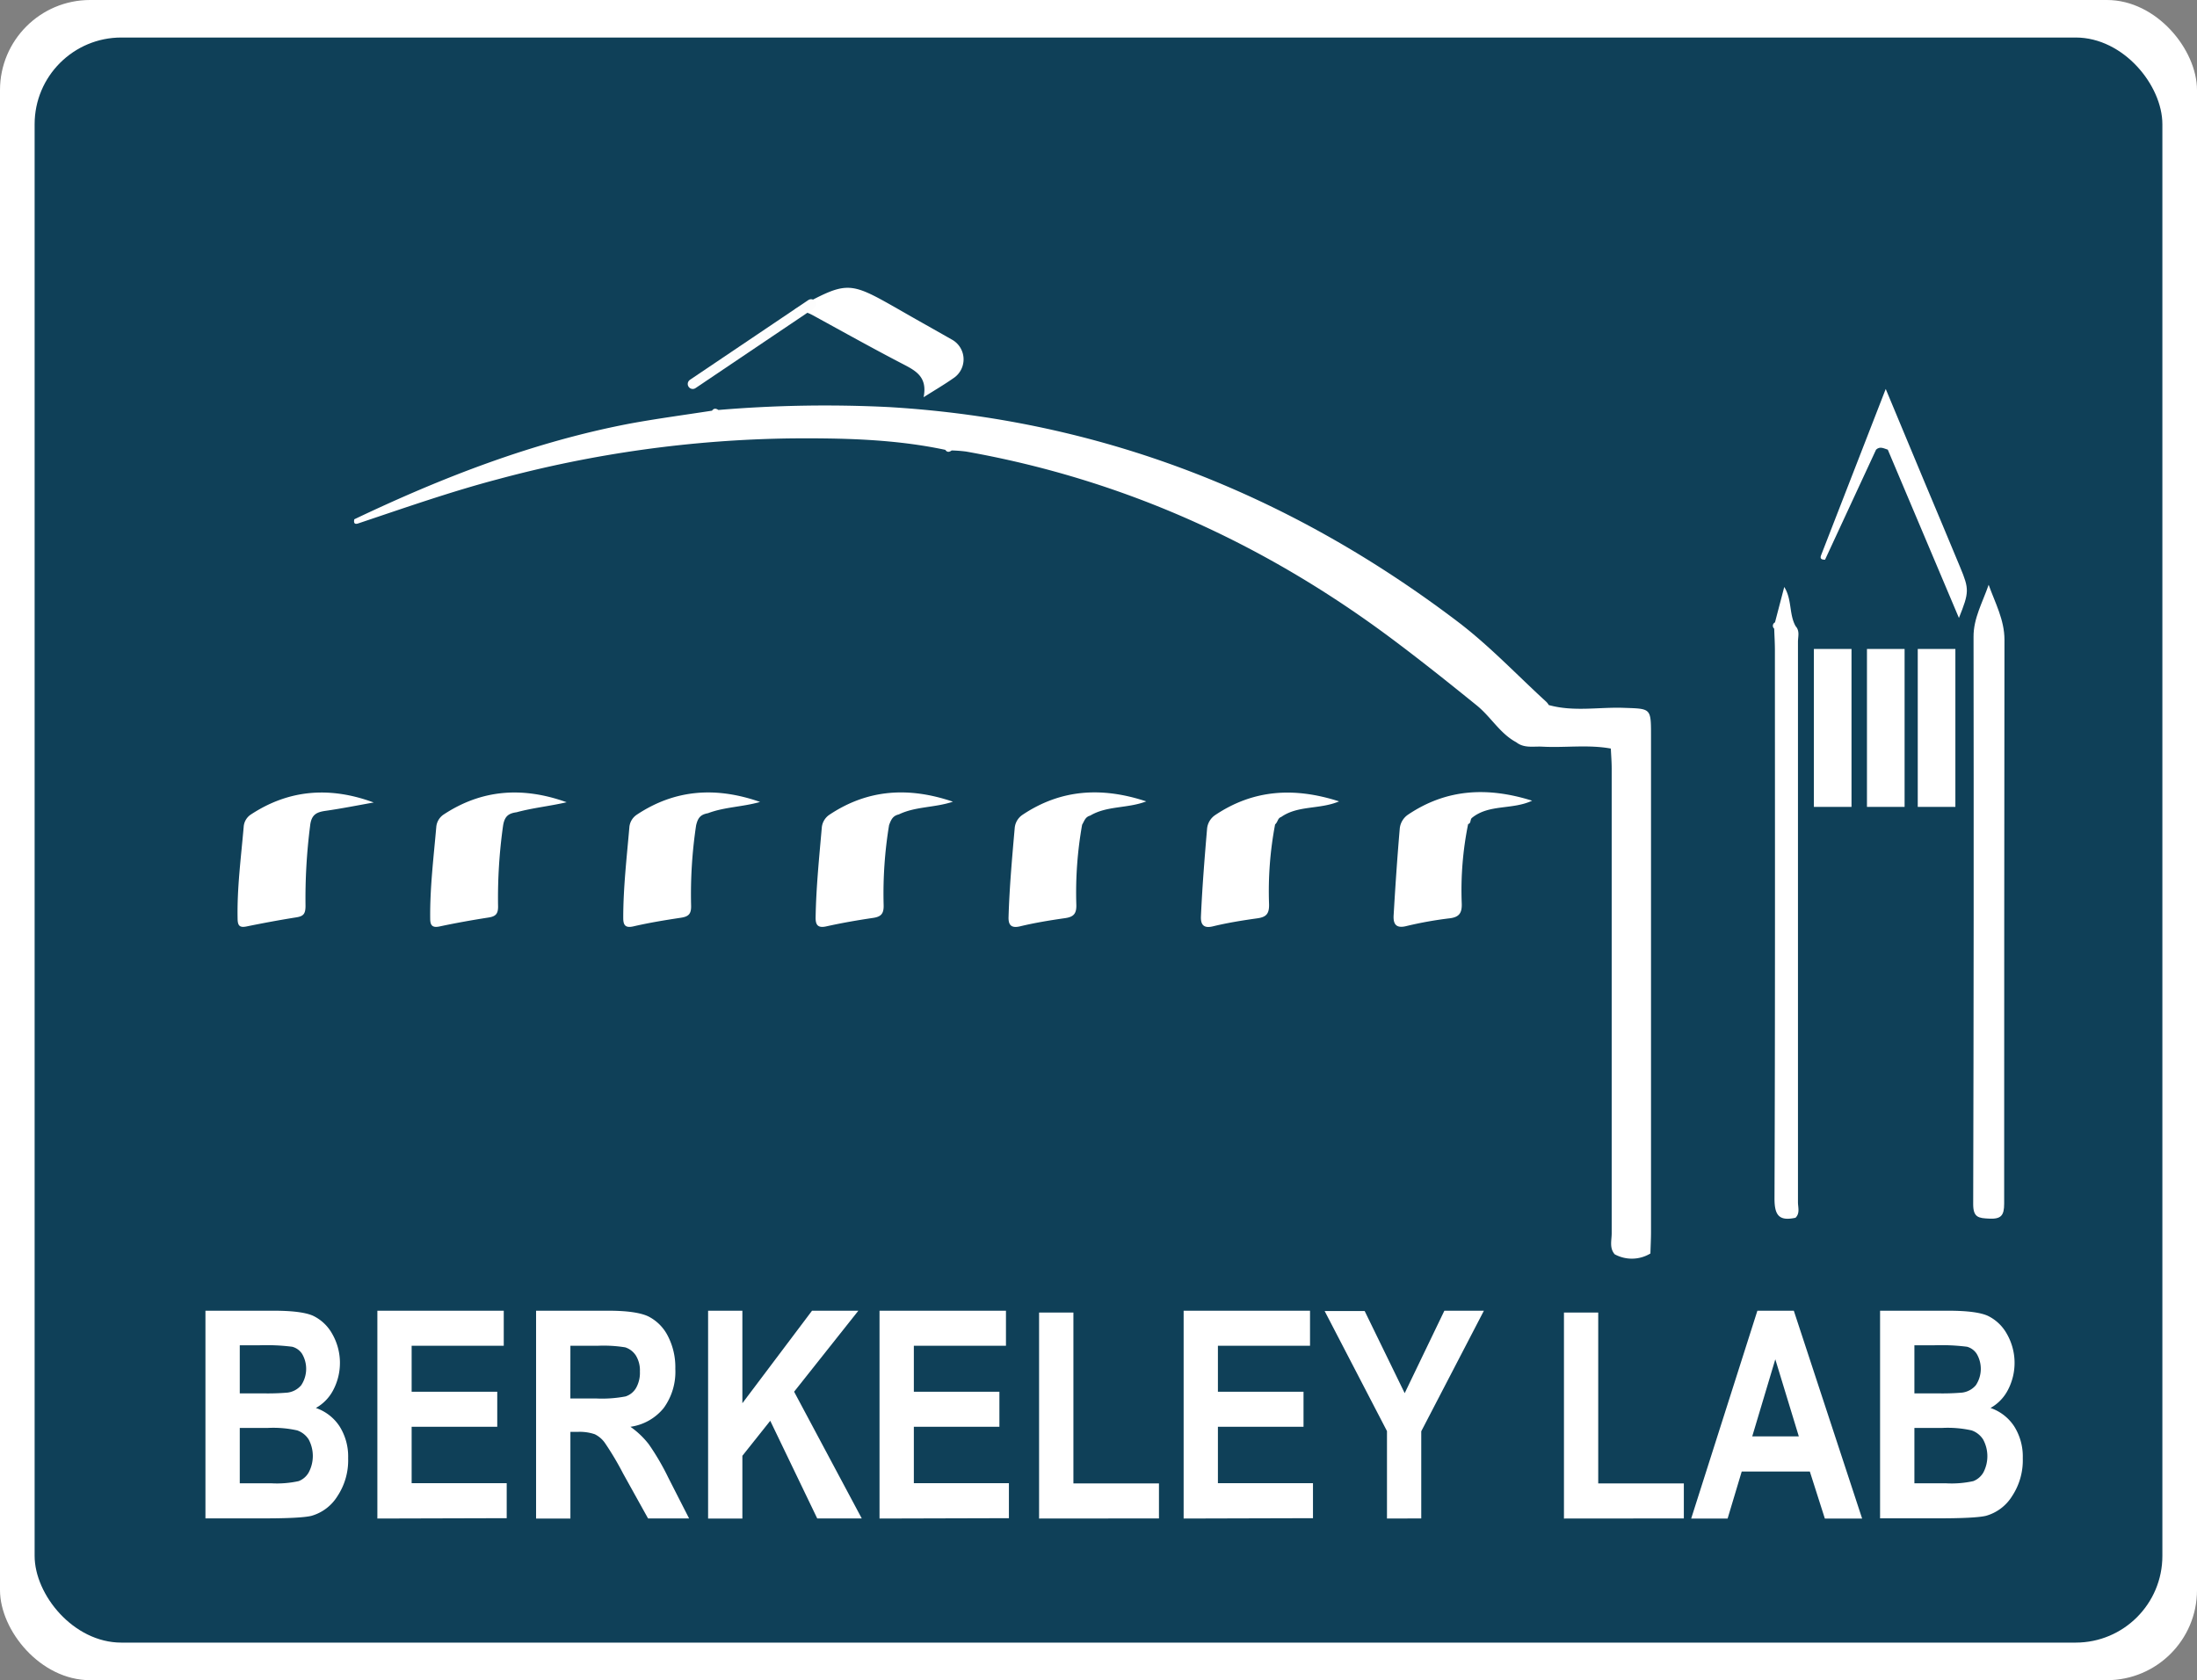 <svg id="Layer_1" data-name="Layer 1" xmlns="http://www.w3.org/2000/svg" viewBox="0 0 439.09 335.85"><rect x="0" y="0" width="439.09" height="335.85" fill="#808080" stroke="none"/><defs><style>.cls-1{fill:#fff;}.cls-2{fill:#0f4058;}.cls-3{fill:none;stroke:#fdfdfd;stroke-linecap:round;stroke-miterlimit:10;stroke-width:2px;}</style></defs><title>Logos</title><rect class="cls-1" width="439.09" height="335.85" rx="18.01"/><rect class="cls-2" x="6.92" y="7.5" width="425.25" height="320.84" rx="17.33"/><path class="cls-1" d="M41.06,262H54.7q5.58,0,7.85,1a8.66,8.66,0,0,1,3.83,3.6,11.67,11.67,0,0,1,.22,11.26,8.69,8.69,0,0,1-3.47,3.58,9.22,9.22,0,0,1,4.74,3.68,11.32,11.32,0,0,1,1.71,6.35,13,13,0,0,1-2.18,7.66A9,9,0,0,1,62.25,303q-2.07.51-9.6.51H41.06Zm6.86,6.91v9.61h4.53a47.41,47.41,0,0,0,5-.15,4.27,4.27,0,0,0,2.75-1.48,5.91,5.91,0,0,0,.18-6.26,3.36,3.36,0,0,0-2-1.43,41.21,41.21,0,0,0-6.59-.29Zm0,16.52v11.07H54.3a20,20,0,0,0,5.39-.44,3.92,3.92,0,0,0,2-1.72,7,7,0,0,0,0-6.61,4.44,4.44,0,0,0-2.3-1.81,22,22,0,0,0-5.86-.49Z"/><path class="cls-1" d="M75.42,303.54V262h25.26v7H82.27v9.2H99.38v7H82.27v11.27h19v7Z"/><path class="cls-1" d="M107.14,303.54V262h14.47c3.7,0,6.34.38,7.93,1.12a8.86,8.86,0,0,1,3.91,3.88,13.58,13.58,0,0,1,1.52,6.62,12.32,12.32,0,0,1-2.33,7.84,10.41,10.41,0,0,1-6.64,3.74,17.11,17.11,0,0,1,3.65,3.47,49.14,49.14,0,0,1,3.94,6.75l4.13,8.1h-8.2l-5-9a58.88,58.88,0,0,0-3.65-6.13,5.36,5.36,0,0,0-2-1.7,9.34,9.34,0,0,0-3.45-.47H114v17.33Zm6.85-24h5.1a25.11,25.11,0,0,0,5.94-.41,3.78,3.78,0,0,0,2.07-1.65,6.13,6.13,0,0,0,.79-3.32,5.67,5.67,0,0,0-.79-3.18,4,4,0,0,0-2.15-1.66,27.06,27.06,0,0,0-5.58-.31H114Z"/><path class="cls-1" d="M141.52,303.54V262h6.85v18.49L162.29,262h9.26l-12.84,16.19,13.52,25.33h-8.9L153.94,284l-5.57,7v12.54Z"/><path class="cls-1" d="M175.78,303.54V262h25.27v7H182.64v9.2h17.1v7h-17.1v11.27h19v7Z"/><path class="cls-1" d="M207.67,303.54V262.36h6.86v34.16h17.1v7Z"/><path class="cls-1" d="M236.56,303.54V262h25.26v7H243.41v9.2h17.11v7H243.41v11.27h19v7Z"/><path class="cls-1" d="M277.2,303.54V286.06l-12.46-24h8l8,16.42L288.67,262h7.9l-12.52,24.1v17.42Z"/><path class="cls-1" d="M312.57,303.54V262.36h6.85v34.16h17.11v7Z"/><path class="cls-1" d="M372.16,303.54h-7.45l-3-9.4H348.1l-2.82,9.4H338L351.23,262h7.28Zm-12.65-16.42-4.7-15.41-4.61,15.41Z"/><path class="cls-1" d="M375.75,262h13.64q5.58,0,7.85,1a8.66,8.66,0,0,1,3.83,3.6,11.67,11.67,0,0,1,.22,11.26,8.69,8.69,0,0,1-3.47,3.58,9.22,9.22,0,0,1,4.74,3.68,11.32,11.32,0,0,1,1.71,6.35,13,13,0,0,1-2.18,7.66,9,9,0,0,1-5.15,3.86q-2.07.51-9.6.51H375.75Zm6.86,6.91v9.61h4.53a47.41,47.41,0,0,0,5-.15,4.27,4.27,0,0,0,2.75-1.48,5.91,5.91,0,0,0,.18-6.26,3.36,3.36,0,0,0-1.95-1.43,41.21,41.21,0,0,0-6.59-.29Zm0,16.52v11.07H389a20,20,0,0,0,5.39-.44,4,4,0,0,0,2-1.72,7,7,0,0,0-.05-6.61,4.44,4.44,0,0,0-2.3-1.81,22,22,0,0,0-5.86-.49Z"/><path class="cls-1" d="M70.81,103.8c17.66-8.41,35.79-15.45,55.08-19.13,5.44-1,10.94-1.73,16.42-2.58.37-.53.81-.45,1.27-.14a254.92,254.92,0,0,1,34.07-.58c42.32,2.52,80,17.35,113.64,42.86,6.38,4.84,11.82,10.63,17.69,16a2.89,2.89,0,0,1,.55.7c5,1.39,10,.38,15,.56,5.43.19,5.44,0,5.44,5.58q0,49.58,0,99.14c0,1.45-.08,2.9-.12,4.35a7.17,7.17,0,0,1-7.14.16c-1.09-1.26-.6-2.78-.6-4.18q0-46.46,0-92.91c0-1.32-.11-2.65-.17-4-4.55-.83-9.14-.13-13.7-.38-1.77-.09-3.63.36-5.2-.88-3.26-1.74-5-5-7.88-7.35-5.63-4.56-11.27-9.06-17.08-13.4-25.47-19-53.64-31.79-85-37.36a27.7,27.7,0,0,0-2.88-.22c-.46.34-.9.42-1.27-.12-10.12-2.15-20.4-2.36-30.66-2.29a236.49,236.49,0,0,0-58.78,8.17c-9.41,2.48-18.58,5.7-27.79,8.79C70.83,104.92,70.66,104.52,70.81,103.8Z"/><path class="cls-1" d="M397.45,116.89c1.29,3.62,3.16,7,3.16,11q-.06,56.35-.06,112.7c0,2.39-.62,3.12-3,3-2.1-.09-3.19-.22-3.19-2.87q.15-56.71.07-113.43C394.41,123.57,396.25,120.39,397.45,116.89Z"/><path class="cls-1" d="M358.85,243.42c-3.25.7-4.21-.44-4.2-3.87.14-36.52.09-73,.08-109.55,0-1.45-.09-2.89-.14-4.34a.75.75,0,0,1,.16-1.25c.59-2.28,1.19-4.55,1.85-7.08,1.58,2.51.93,5.49,2.28,7.85.86.94.46,2.08.46,3.12q0,56,0,112C359.34,241.36,359.77,242.52,358.85,243.42Z"/><path class="cls-1" d="M293.42,164.72a66.44,66.44,0,0,0-1.28,15.85c.08,2-.56,2.78-2.48,3a75.19,75.19,0,0,0-8.58,1.54c-2.16.55-2.65-.51-2.55-2.17.34-5.8.73-11.59,1.23-17.38a3.82,3.82,0,0,1,1.65-2.72c7.7-5.18,15.91-5.58,24.8-2.79-4,1.87-8.56.65-12,3.41C293.77,163.78,294.06,164.57,293.42,164.72Z"/><path class="cls-1" d="M254.84,164.79a71.53,71.53,0,0,0-1.21,15.86c.07,2-.53,2.67-2.38,2.92-2.95.41-5.91.89-8.81,1.59-2,.5-2.49-.46-2.42-2,.26-5.87.73-11.71,1.23-17.56a3.7,3.7,0,0,1,1.61-2.67c7.69-5.16,15.9-5.6,24.77-2.74-3.91,1.65-8.21.75-11.59,3.13C255.34,163.54,255.42,164.29,254.84,164.79Z"/><path class="cls-1" d="M216.27,164.86a77.48,77.48,0,0,0-1.16,15.87c.08,1.89-.5,2.55-2.26,2.8-3,.43-6.07.93-9,1.64-1.88.44-2.34-.41-2.28-1.93.18-5.93.71-11.83,1.23-17.74a3.55,3.55,0,0,1,1.55-2.62c7.69-5.15,15.9-5.61,24.74-2.69-3.76,1.44-7.84.84-11.2,2.84C216.9,163.31,216.77,164,216.27,164.86Z"/><path class="cls-1" d="M177.69,164.93a84.49,84.49,0,0,0-1.09,15.88c.07,1.82-.47,2.44-2.16,2.68-3.11.46-6.22,1-9.28,1.68-1.75.4-2.18-.34-2.15-1.81.1-6,.71-11.94,1.23-17.9a3.46,3.46,0,0,1,1.51-2.59c7.68-5.13,15.89-5.62,24.7-2.62-3.62,1.22-7.48.93-10.8,2.54C178.47,163.07,178.13,163.74,177.69,164.93Z"/><path class="cls-1" d="M139.12,165a92.92,92.92,0,0,0-1,15.89c.07,1.75-.43,2.32-2.05,2.56-3.18.48-6.37,1-9.51,1.73-1.61.36-2-.29-2-1.69,0-6.05.7-12.06,1.22-18.08a3.35,3.35,0,0,1,1.46-2.54c7.69-5.12,15.89-5.64,24.67-2.57-3.48,1-7.12,1-10.41,2.25C140,162.83,139.48,163.46,139.12,165Z"/><path class="cls-1" d="M100.54,165.07a103.19,103.19,0,0,0-1,15.9c.06,1.67-.41,2.21-1.94,2.44-3.27.51-6.52,1.09-9.75,1.78-1.47.31-1.87-.24-1.87-1.57-.07-6.12.68-12.18,1.21-18.26a3.33,3.33,0,0,1,1.41-2.5c7.69-5.1,15.89-5.64,24.65-2.5-3.35.78-6.77,1.12-10,2C101.59,162.59,100.84,163.18,100.54,165.07Z"/><path class="cls-1" d="M74.69,160.41c-3.21.57-6.41,1.21-9.63,1.67-1.9.27-2.86.82-3.09,3.06a114.4,114.4,0,0,0-.91,15.9c0,1.61-.38,2.1-1.84,2.33-3.34.53-6.67,1.15-10,1.83-1.32.26-1.7-.19-1.73-1.45-.14-6.18.68-12.3,1.21-18.44a3.2,3.2,0,0,1,1.37-2.45C57.76,157.77,66,157.2,74.69,160.41Z"/><path class="cls-1" d="M158.89,61.81c10.59-5.73,10.59-5.73,20.89.13,3.46,2,6.93,3.92,10.39,5.9a4.51,4.51,0,0,1,.33,7.79c-1.74,1.22-3.58,2.3-5.91,3.77.85-4.21-1.77-5.39-4.39-6.76-5.77-3-11.47-6.18-17.18-9.31-1.3-.71-2.53-1.46-4.05-.63A.53.53,0,0,1,158.89,61.81Z"/><path class="cls-1" d="M364,110.89c4.2-10.8,8.4-21.6,12.88-33.14,2.77,6.66,5.26,12.64,7.76,18.62,2.37,5.66,4.76,11.32,7.11,17,1.84,4.42,1.82,5-.24,10.15-4.78-11.32-9.5-22.48-14.22-33.64-.78-.23-1.55-.74-2.34,0l-10.2,22C364,111.88,363.66,111.67,364,110.89Z"/><line class="cls-3" x1="162.11" y1="60.81" x2="138.45" y2="76.75"/><rect class="cls-1" x="383.28" y="129.72" width="7.52" height="31.57"/><rect class="cls-1" x="373.13" y="129.72" width="7.52" height="31.57"/><rect class="cls-1" x="362.52" y="129.72" width="7.52" height="31.57"/></svg>
